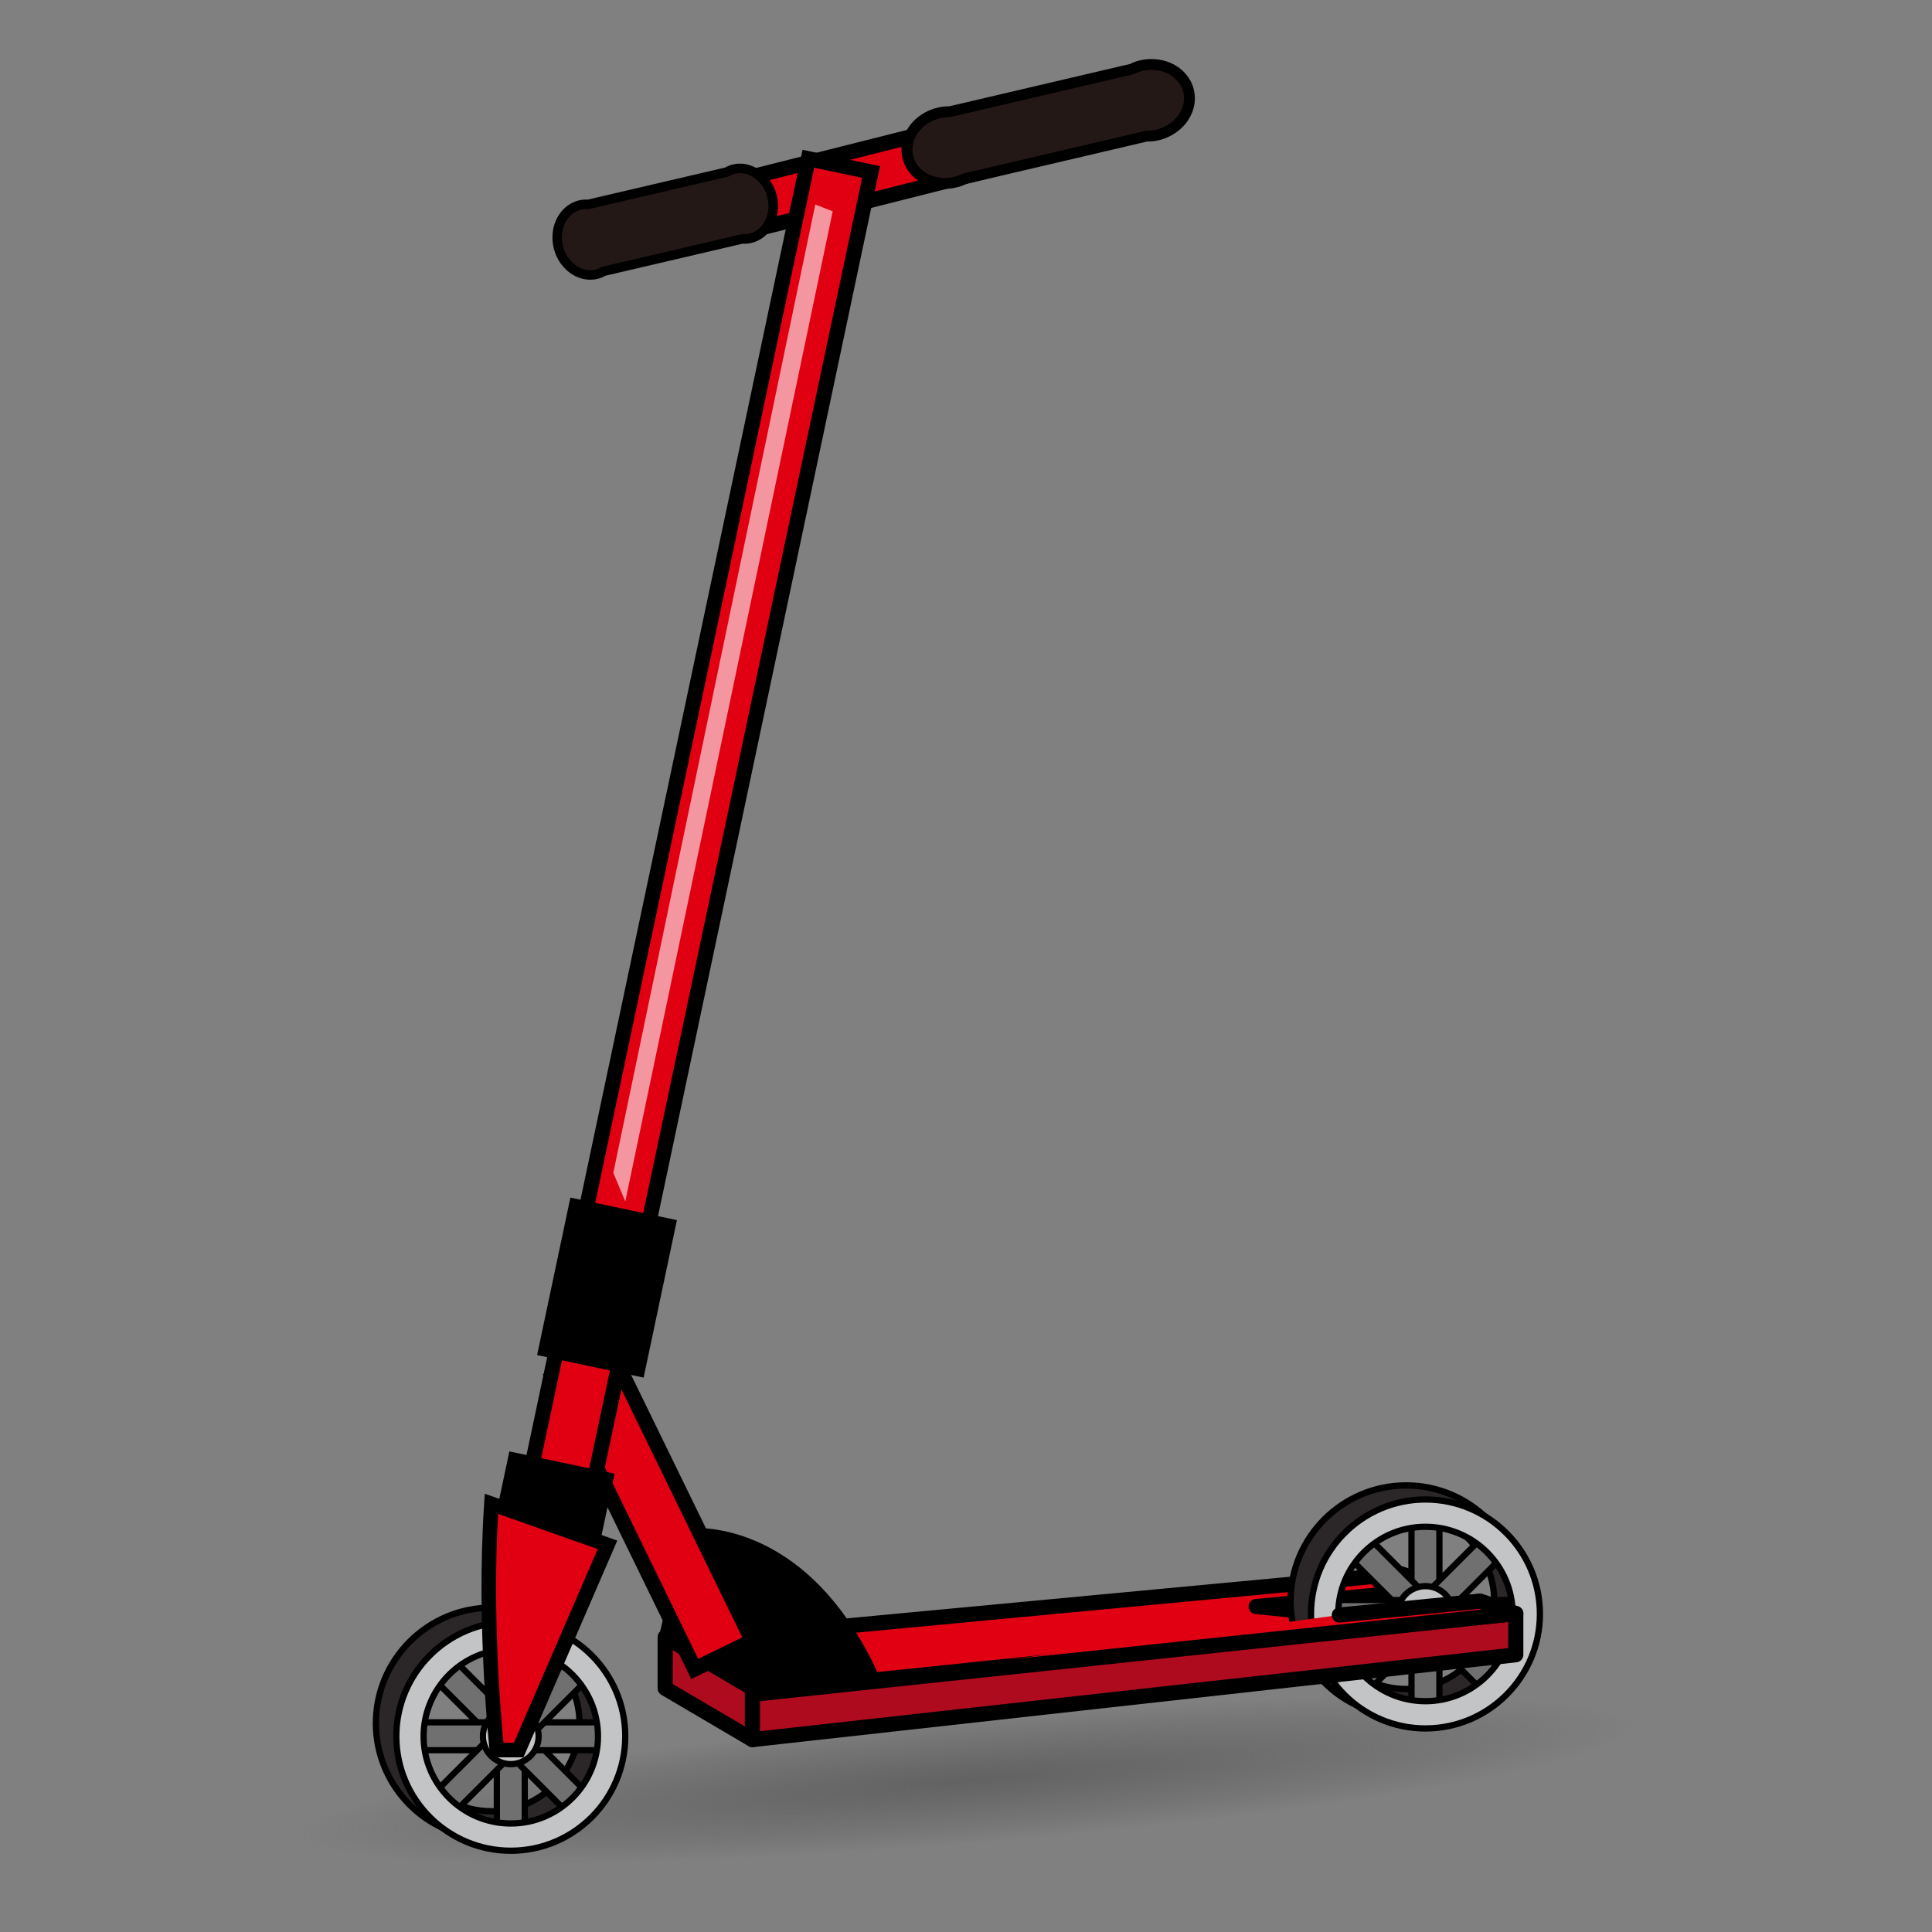 <svg width="64" height="64" viewBox="0 0 64 64" preserveAspectRatio="none" xmlns="http://www.w3.org/2000/svg" xmlns:xlink="http://www.w3.org/1999/xlink"><rect x="0" y="0" width="64" height="64" fill="#808080" stroke="none"/><g><radialGradient id="a" cx="58.702" cy="44.072" r="17.775" gradientTransform="matrix(1.242 -0.102 0.01 0.117 -41.311 59.806)" gradientUnits="userSpaceOnUse"><stop offset="0" stop-color="#585858"/><stop offset=".534" stop-color="#545454" stop-opacity=".466"/><stop offset="1" stop-color="#4a4a4a" stop-opacity="0"/></radialGradient><path d="M55.879,57.027 c0.106,1.299-10.498,3.227-23.69,4.308c-13.188,1.081-23.961,0.906-24.067-0.392 c-0.106-1.299,10.494-3.226,23.683-4.307 C44.996,55.556,55.772,55.729,55.879,57.027z" opacity=".75" fill="url(#a)"/><g><polygon points="44.365,53.5 41.61,53.217 47.831,52.625 46.419,52.136 22.035,54.427 24.926,56.127 50.213,53.45 49.031,53.041" fill="#e00012"/><path d="M24.926,56.377c-0.045,0-0.089-0.012-0.127-0.034l-2.891-1.7 c-0.094-0.056-0.141-0.164-0.117-0.271c0.023-0.105,0.112-0.184,0.221-0.194 l24.384-2.291c0.035-0.005,0.071,0.001,0.105,0.013l1.412,0.489 c0.111,0.039,0.181,0.149,0.166,0.266c-0.014,0.117-0.107,0.208-0.225,0.22 l-3.706,0.353l0.242,0.024l4.616-0.459c0.034-0.005,0.072,0.001,0.106,0.013 l1.182,0.409c0.11,0.038,0.18,0.148,0.166,0.265 c-0.013,0.116-0.105,0.208-0.222,0.221l-25.287,2.677 C24.943,56.377,24.935,56.377,24.926,56.377z M22.828,54.604l2.153,1.267 l24.09-2.551l-0.07-0.024l-4.611,0.454l-2.805-0.283 c-0.128-0.014-0.225-0.121-0.225-0.25c0.001-0.129,0.099-0.235,0.227-0.248 l5.076-0.482l-0.274-0.096L22.828,54.604z"/></g><g><path d="M24.926,56.037l-2.865-1.726l0.812-3.439c0,0,3.661-0.393,5.985,4.667 L24.926,56.037z"/><path d="M24.926,56.287c-0.046,0-0.09-0.013-0.129-0.036l-2.865-1.726 c-0.094-0.056-0.14-0.166-0.114-0.271l0.812-3.439 c0.023-0.103,0.111-0.179,0.217-0.191c0,0,0.075-0.008,0.212-0.008 c0.895,0,3.973,0.348,6.026,4.819c0.033,0.072,0.03,0.156-0.008,0.226 c-0.039,0.07-0.108,0.117-0.188,0.127l-3.932,0.498 C24.946,56.286,24.936,56.287,24.926,56.287z M22.346,54.191l2.635,1.587 l3.503-0.444c-1.913-3.887-4.597-4.216-5.412-4.219L22.346,54.191z"/></g><g><g><path d="M46.58,49.206c-2.115,0-3.828,1.714-3.828,3.828 c0,2.113,1.713,3.827,3.828,3.827c2.113,0,3.827-1.714,3.827-3.827 C50.407,50.92,48.693,49.206,46.58,49.206z M46.58,55.95 c-1.611,0-2.917-1.306-2.917-2.916c0-1.611,1.306-2.917,2.917-2.917 c1.609,0,2.916,1.306,2.916,2.917C49.496,54.645,48.189,55.95,46.58,55.95z" fill="#2b2627"/><path d="M46.58,56.966c-2.168,0-3.933-1.764-3.933-3.932s1.765-3.933,3.933-3.933 s3.932,1.765,3.932,3.933S48.748,56.966,46.58,56.966z M46.58,49.311 c-2.054,0-3.724,1.67-3.724,3.724c0,2.053,1.67,3.723,3.724,3.723 c2.053,0,3.723-1.67,3.723-3.723C50.303,50.98,48.633,49.311,46.58,49.311z M46.58,56.055c-1.666,0-3.021-1.355-3.021-3.021 c0-1.666,1.355-3.021,3.021-3.021c1.665,0,3.021,1.355,3.021,3.021 C49.601,54.699,48.245,56.055,46.58,56.055z M46.58,50.222 c-1.551,0-2.812,1.262-2.812,2.812s1.262,2.812,2.812,2.812s2.812-1.261,2.812-2.812 S48.131,50.222,46.58,50.222z"/></g><g><g><rect x="46.758" y="50.261" width=".924" height="6.409" fill="#717071"/><path d="M47.682,56.773h-0.924c-0.057,0-0.104-0.047-0.104-0.104v-6.409 c0-0.057,0.047-0.104,0.104-0.104h0.924c0.057,0,0.104,0.047,0.104,0.104v6.409 C47.785,56.727,47.738,56.773,47.682,56.773z M46.861,56.566h0.717v-6.202h-0.717 V56.566z"/></g><g><rect x="46.758" y="50.261" transform="matrix(-0.707 0.708 -0.708 -0.707 118.418 57.829)" width=".923" height="6.41" fill="#717071"/><path d="M49.159,56.161c-0.026,0-0.053-0.011-0.073-0.03l-4.532-4.531 c-0.04-0.041-0.04-0.105,0-0.146l0.652-0.653 c0.039-0.037,0.107-0.039,0.146,0l4.533,4.532 c0.02,0.02,0.03,0.046,0.03,0.073s-0.011,0.054-0.03,0.073l-0.653,0.652 C49.212,56.15,49.186,56.161,49.159,56.161z M44.772,51.526l4.387,4.386 l0.508-0.507l-4.388-4.387L44.772,51.526z"/></g><g><rect x="44.015" y="53.004" width="6.409" height=".924" fill="#717071"/><path d="M44.015,54.031c-0.027,0-0.054-0.011-0.073-0.03s-0.03-0.046-0.03-0.073 v-0.924c0-0.057,0.047-0.104,0.104-0.104h6.409c0.057,0,0.104,0.047,0.104,0.104 v0.923c0,0.057-0.047,0.104-0.104,0.104L44.015,54.031z M44.118,53.107v0.717 l6.202-0.001v-0.716H44.118z"/></g><g><rect x="46.758" y="50.261" transform="matrix(0.707 0.707 -0.707 0.707 51.636 -17.729)" width=".923" height="6.41" fill="#717071"/><path d="M45.279,56.161c-0.026,0-0.053-0.011-0.073-0.03l-0.652-0.652 c-0.04-0.041-0.04-0.105,0-0.146l4.532-4.532 c0.041-0.039,0.105-0.039,0.146,0l0.653,0.652 c0.02,0.02,0.03,0.046,0.03,0.073s-0.011,0.054-0.03,0.073l-4.533,4.532 C45.332,56.15,45.306,56.161,45.279,56.161z M44.772,55.405l0.507,0.507 l4.388-4.387l-0.508-0.507L44.772,55.405z"/></g><g><path d="M47.22,49.673c-2.095,0-3.792,1.698-3.792,3.793 c0,2.094,1.697,3.792,3.792,3.792c2.094,0,3.792-1.698,3.792-3.792 C51.012,51.371,49.313,49.673,47.22,49.673z M47.22,56.354 c-1.597,0-2.89-1.293-2.89-2.889c0-1.597,1.293-2.89,2.89-2.89 c1.596,0,2.889,1.293,2.889,2.89C50.108,55.062,48.815,56.354,47.22,56.354z" fill="#c3c4c5"/><path d="M47.22,57.361c-2.147,0-3.896-1.748-3.896-3.896 c0-2.148,1.748-3.896,3.896-3.896s3.896,1.748,3.896,3.896 C51.115,55.613,49.367,57.361,47.22,57.361z M47.22,49.776 c-2.034,0-3.688,1.655-3.688,3.689s1.654,3.688,3.688,3.688 S50.908,55.5,50.908,53.466S49.254,49.776,47.22,49.776z M47.22,56.458 c-1.65,0-2.993-1.343-2.993-2.992c0-1.65,1.343-2.993,2.993-2.993 c1.649,0,2.992,1.343,2.992,2.993C50.212,55.115,48.869,56.458,47.22,56.458z M47.22,50.68c-1.536,0-2.786,1.25-2.786,2.786s1.25,2.785,2.786,2.785 s2.785-1.249,2.785-2.785S48.756,50.68,47.22,50.68z"/></g><g><circle cx="47.219" cy="53.465" r=".923" fill="#c3c4c5"/><path d="M47.219,54.492c-0.565,0-1.026-0.461-1.026-1.027 c0-0.565,0.461-1.026,1.026-1.026c0.566,0,1.027,0.461,1.027,1.026 C48.246,54.031,47.785,54.492,47.219,54.492z M47.219,52.646 c-0.452,0-0.819,0.367-0.819,0.819s0.367,0.82,0.819,0.82 s0.82-0.368,0.82-0.82S47.671,52.646,47.219,52.646z"/></g></g></g><g><rect x="20.713" y="5.258" transform="matrix(0.97 -0.244 0.244 0.97 -0.664 6.877)" width="13.344" height="1.716" fill="#e00012"/><path d="M20.943,8.882l-0.541-2.148l13.423-3.383l0.543,2.148L20.943,8.882z M21.01,7.096l0.296,1.179l12.455-3.138l-0.298-1.178L21.01,7.096z"/></g><g><polygon points="22.035,54.228 24.926,55.928 24.926,57.628 22.035,55.928" fill="#af0b1f"/><path d="M24.926,57.878c-0.044,0-0.088-0.012-0.127-0.034l-2.891-1.7 c-0.076-0.045-0.123-0.127-0.123-0.216v-1.7c0-0.09,0.048-0.173,0.126-0.217 c0.078-0.046,0.173-0.044,0.251,0.001l2.891,1.7 c0.076,0.045,0.123,0.127,0.123,0.216v1.7c0,0.09-0.048,0.173-0.126,0.217 C25.011,57.867,24.969,57.878,24.926,57.878z M22.285,55.785l2.391,1.405v-1.12 l-2.391-1.405V55.785z"/></g><g><polygon points="50.213,53.45 24.926,56.069 24.926,57.628 50.213,54.817" fill="#af0b1f"/><path d="M24.926,57.878c-0.062,0-0.121-0.022-0.167-0.063 c-0.053-0.048-0.083-0.115-0.083-0.187v-1.559c0-0.128,0.097-0.235,0.224-0.249 L50.188,53.201c0.064-0.009,0.14,0.016,0.192,0.063 c0.053,0.047,0.083,0.115,0.083,0.186v1.367c0,0.127-0.096,0.234-0.223,0.248 L24.953,57.876C24.944,57.877,24.935,57.878,24.926,57.878z M25.176,56.295v1.054 L49.963,54.594v-0.866L25.176,56.295z"/></g><g><rect x="20.557" y="44.635" transform="matrix(0.899 -0.438 0.438 0.899 -19.723 14.529)" width="2.126" height="10.728" fill="#e00012"/><path d="M22.899,55.62l-4.921-10.092l2.36-1.149l4.921,10.091L22.899,55.62z M18.647,45.759l4.482,9.193l1.461-0.713l-4.482-9.192L18.647,45.759z"/></g><g><rect x="22" y="4.981" transform="matrix(0.978 0.207 -0.207 0.978 6.284 -4.166)" width="2.124" height="45.964" fill="#e00012"/><path d="M19.539,50.963l-2.568-0.542l9.615-45.459l2.567,0.543L19.539,50.963z M17.563,50.034l1.59,0.337l9.407-44.48l-1.589-0.336L17.563,50.034z"/></g><g><rect x="18.411" y="40.093" transform="matrix(0.978 0.207 -0.207 0.978 9.257 -3.237)" width="3.395" height="5.122"/><path d="M21.321,45.635l-3.528-0.746l0.021-0.103l1.081-5.114l3.528,0.746 l-0.021,0.103L21.321,45.635z M18.043,44.727l3.115,0.658l1.016-4.805 l-3.115-0.658L18.043,44.727z"/></g><g><rect x="16.565" y="48.496" transform="matrix(0.978 0.207 -0.207 0.978 10.762 -2.693)" width="3.395" height="3.251"/><path d="M19.652,52.162l-3.486-0.737l0.707-3.345l3.486,0.737L19.652,52.162z M16.365,51.296l3.157,0.667l0.638-3.017l-3.157-0.667L16.365,51.296z"/></g><g><g><path d="M16.28,53.257c-2.114,0-3.828,1.714-3.828,3.828 c0,2.113,1.714,3.827,3.828,3.827s3.828-1.714,3.828-3.827 C20.108,54.971,18.395,53.257,16.28,53.257z M16.28,60.001 c-1.61,0-2.916-1.306-2.916-2.916c0-1.611,1.306-2.917,2.916-2.917 s2.916,1.306,2.916,2.917C19.196,58.695,17.891,60.001,16.28,60.001z" fill="#2b2627"/><path d="M16.28,61.017c-2.168,0-3.932-1.764-3.932-3.932s1.764-3.933,3.932-3.933 s3.932,1.765,3.932,3.933S18.448,61.017,16.28,61.017z M16.28,53.361 c-2.053,0-3.724,1.67-3.724,3.724c0,2.053,1.671,3.723,3.724,3.723 c2.054,0,3.724-1.67,3.724-3.723C20.004,55.031,18.334,53.361,16.28,53.361z M16.28,60.105c-1.665,0-3.021-1.355-3.021-3.021 c0-1.666,1.355-3.021,3.021-3.021c1.666,0,3.021,1.355,3.021,3.021 C19.301,58.75,17.946,60.105,16.28,60.105z M16.28,54.272 c-1.551,0-2.812,1.262-2.812,2.812s1.262,2.812,2.812,2.812s2.812-1.261,2.812-2.812 S17.831,54.272,16.28,54.272z"/></g><g><g><rect x="16.459" y="54.312" width=".923" height="6.409" fill="#717071"/><path d="M17.382,60.824h-0.923c-0.058,0-0.104-0.047-0.104-0.104v-6.409 c0-0.057,0.046-0.104,0.104-0.104h0.923c0.058,0,0.104,0.047,0.104,0.104v6.409 C17.485,60.777,17.439,60.824,17.382,60.824z M16.562,60.617h0.718v-6.202h-0.718 V60.617z"/></g><g><rect x="16.459" y="54.312" transform="matrix(-0.707 0.708 -0.708 -0.707 69.577 86.183)" width=".923" height="6.41" fill="#717071"/><path d="M18.86,60.212c-0.026,0-0.053-0.011-0.073-0.03l-4.532-4.531 c-0.04-0.041-0.04-0.105,0-0.146l0.653-0.653 c0.038-0.039,0.107-0.039,0.146,0l4.532,4.532 c0.02,0.02,0.03,0.046,0.03,0.073s-0.011,0.054-0.03,0.073l-0.653,0.652 C18.913,60.201,18.887,60.212,18.86,60.212z M14.474,55.577l4.387,4.386 l0.507-0.507l-4.387-4.387L14.474,55.577z"/></g><g><rect x="13.716" y="57.055" width="6.409" height=".924" fill="#717071"/><path d="M13.716,58.082c-0.027,0-0.054-0.011-0.073-0.03 s-0.03-0.046-0.03-0.073v-0.924c0-0.057,0.046-0.104,0.104-0.104H20.125 c0.057,0,0.103,0.047,0.103,0.104v0.923c0,0.057-0.046,0.104-0.103,0.104 L13.716,58.082z M13.818,57.158V57.875l6.203-0.001v-0.716H13.818z"/></g><g><rect x="16.459" y="54.311" transform="matrix(0.707 0.707 -0.707 0.707 45.626 4.882)" width=".923" height="6.41" fill="#717071"/><path d="M14.98,60.212c-0.026,0-0.053-0.011-0.072-0.03l-0.653-0.652 c-0.02-0.02-0.03-0.046-0.03-0.073s0.011-0.054,0.03-0.073l4.532-4.532 c0.04-0.039,0.105-0.039,0.146,0l0.653,0.652 c0.02,0.02,0.03,0.046,0.03,0.073s-0.011,0.054-0.03,0.073l-4.532,4.532 C15.033,60.201,15.007,60.212,14.98,60.212z M14.474,59.456l0.507,0.507 l4.387-4.387l-0.507-0.507L14.474,59.456z"/></g><g><path d="M16.921,53.724c-2.095,0-3.793,1.698-3.793,3.793 c0,2.094,1.698,3.792,3.793,3.792c2.094,0,3.792-1.698,3.792-3.792 C20.713,55.422,19.015,53.724,16.921,53.724z M16.921,60.405 c-1.597,0-2.89-1.293-2.89-2.889c0-1.597,1.293-2.89,2.89-2.89 c1.596,0,2.889,1.293,2.889,2.89C19.81,59.112,18.517,60.405,16.921,60.405z" fill="#c3c4c5"/><path d="M16.921,61.412c-2.148,0-3.896-1.748-3.896-3.896 c0-2.148,1.747-3.896,3.896-3.896c2.147,0,3.895,1.748,3.895,3.896 C20.815,59.664,19.068,61.412,16.921,61.412z M16.921,53.827 c-2.034,0-3.689,1.655-3.689,3.689s1.655,3.688,3.689,3.688 s3.688-1.654,3.688-3.688S18.955,53.827,16.921,53.827z M16.921,60.509 c-1.65,0-2.992-1.343-2.992-2.992c0-1.65,1.342-2.993,2.992-2.993 c1.649,0,2.991,1.343,2.991,2.993C19.912,59.166,18.57,60.509,16.921,60.509z M16.921,54.73c-1.536,0-2.786,1.25-2.786,2.786s1.25,2.785,2.786,2.785 s2.785-1.249,2.785-2.785S18.457,54.73,16.921,54.73z"/></g><g><circle cx="16.92" cy="57.516" r=".923" fill="#c3c4c5"/><path d="M16.92,58.543c-0.565,0-1.026-0.461-1.026-1.027 c0-0.565,0.461-1.026,1.026-1.026c0.566,0,1.026,0.461,1.026,1.026 C17.946,58.082,17.486,58.543,16.92,58.543z M16.92,56.696 c-0.452,0-0.82,0.367-0.82,0.819s0.368,0.82,0.82,0.82 s0.82-0.368,0.82-0.82S17.372,56.696,16.92,56.696z"/></g></g></g><g><polyline points="24.926,56.127 50.213,53.45 49.031,53.041 44.365,53.5" fill="#e00012"/><path d="M24.925,56.377c-0.126,0-0.234-0.096-0.248-0.224 c-0.015-0.138,0.085-0.261,0.223-0.275l24.172-2.559l-0.07-0.024l-4.611,0.454 c-0.135,0.015-0.261-0.088-0.273-0.225c-0.014-0.138,0.087-0.26,0.225-0.273 l4.666-0.459c0.034-0.005,0.072,0.001,0.106,0.013l1.182,0.409 c0.11,0.038,0.18,0.148,0.166,0.265c-0.013,0.116-0.105,0.208-0.222,0.221 l-25.287,2.677C24.943,56.377,24.934,56.377,24.925,56.377z"/></g><g><path d="M16.28,49.814L20.125,51.175l-2.943,6.799h-0.723 C16.459,57.974,16.004,53.867,16.28,49.814z" fill="#e00012"/><path d="M17.34,58.215h-1.097L16.219,58c-0.004-0.041-0.454-4.174-0.18-8.202 l0.021-0.316l4.388,1.552L17.34,58.215z M16.677,57.732h0.347l2.777-6.416 l-3.3-1.168C16.303,53.507,16.593,56.865,16.677,57.732z"/></g><g><path d="M37.799,2.177c-0.114,0.026-0.22,0.069-0.319,0.117 l-6.03,1.407c-0.11,0-0.225,0.009-0.338,0.036 c-0.724,0.168-1.189,0.82-1.042,1.454c0.148,0.634,0.854,1.012,1.578,0.843 c0.114-0.026,0.22-0.069,0.318-0.117l6.03-1.407 c0.111,0,0.224-0.008,0.338-0.036c0.724-0.168,1.19-0.82,1.042-1.454 S38.521,2.008,37.799,2.177z" fill="#231815"/><path d="M31.3,6.254c-0.688,0-1.265-0.42-1.405-1.022 c-0.17-0.73,0.357-1.48,1.176-1.67C31.188,3.535,31.312,3.521,31.449,3.521 l5.989-1.403c0.092-0.049,0.205-0.091,0.32-0.117 c0.127-0.03,0.257-0.045,0.387-0.045c0.687,0,1.265,0.42,1.405,1.022 c0.076,0.326,0.017,0.669-0.17,0.969C39.165,4.294,38.799,4.55,38.375,4.649 c-0.115,0.027-0.235,0.04-0.379,0.04l-5.989,1.403 C31.918,6.14,31.802,6.183,31.688,6.209C31.561,6.239,31.43,6.254,31.3,6.254z M38.146,2.316c-0.102,0-0.205,0.012-0.306,0.036 c-0.088,0.021-0.178,0.053-0.282,0.104l-6.067,1.421 c-0.151,0.004-0.248,0.015-0.339,0.036c-0.624,0.146-1.031,0.701-0.906,1.238 C30.347,5.588,30.781,5.894,31.3,5.894l0,0c0.103,0,0.205-0.012,0.307-0.036 c0.089-0.021,0.178-0.053,0.281-0.104l6.067-1.421 c0.155-0.004,0.249-0.014,0.337-0.035c0.332-0.078,0.617-0.275,0.783-0.542 c0.136-0.218,0.18-0.465,0.126-0.697C39.099,2.623,38.664,2.316,38.146,2.316z"/></g><g><path d="M24.314,5.601c-0.088,0.02-0.167,0.056-0.241,0.099 l-4.593,1.072c-0.086-0.006-0.173-0.003-0.26,0.017 c-0.551,0.128-0.877,0.747-0.729,1.381c0.148,0.634,0.715,1.045,1.266,0.916 c0.087-0.02,0.166-0.056,0.24-0.099l4.593-1.072 c0.086,0.006,0.173,0.004,0.26-0.017c0.551-0.128,0.878-0.747,0.729-1.381 S24.864,5.472,24.314,5.601z" fill="#231815"/><path d="M19.551,9.266c-0.559,0-1.069-0.446-1.212-1.061 c-0.167-0.718,0.213-1.422,0.847-1.57c0.087-0.02,0.182-0.027,0.281-0.022 l4.549-1.062c0.093-0.051,0.177-0.084,0.264-0.104 c0.621-0.149,1.289,0.33,1.452,1.033c0.088,0.373,0.029,0.762-0.16,1.066 c-0.161,0.259-0.405,0.438-0.687,0.504c-0.085,0.021-0.179,0.028-0.282,0.022 l-4.548,1.062c-0.092,0.051-0.176,0.084-0.263,0.104 C19.714,9.257,19.632,9.266,19.551,9.266z M19.405,6.926 c-0.055,0-0.104,0.005-0.148,0.016c-0.466,0.108-0.74,0.644-0.612,1.193 c0.126,0.539,0.62,0.909,1.076,0.798c0.063-0.015,0.126-0.041,0.198-0.082 l0.043-0.017l4.615-1.078l0.023,0.001c0.075,0.005,0.15,0.002,0.212-0.013 c0.201-0.046,0.375-0.176,0.492-0.364c0.146-0.234,0.189-0.537,0.121-0.829 C25.3,6.013,24.812,5.648,24.35,5.753c-0.062,0.015-0.126,0.041-0.199,0.083 l-0.042,0.016l-4.615,1.078l-0.023-0.001 C19.448,6.927,19.427,6.926,19.405,6.926z"/></g><polygon points="27.007,6.775 20.317,38.851 20.713,39.8 27.585,7" opacity=".63" fill="#ffeef1"/></g></svg>